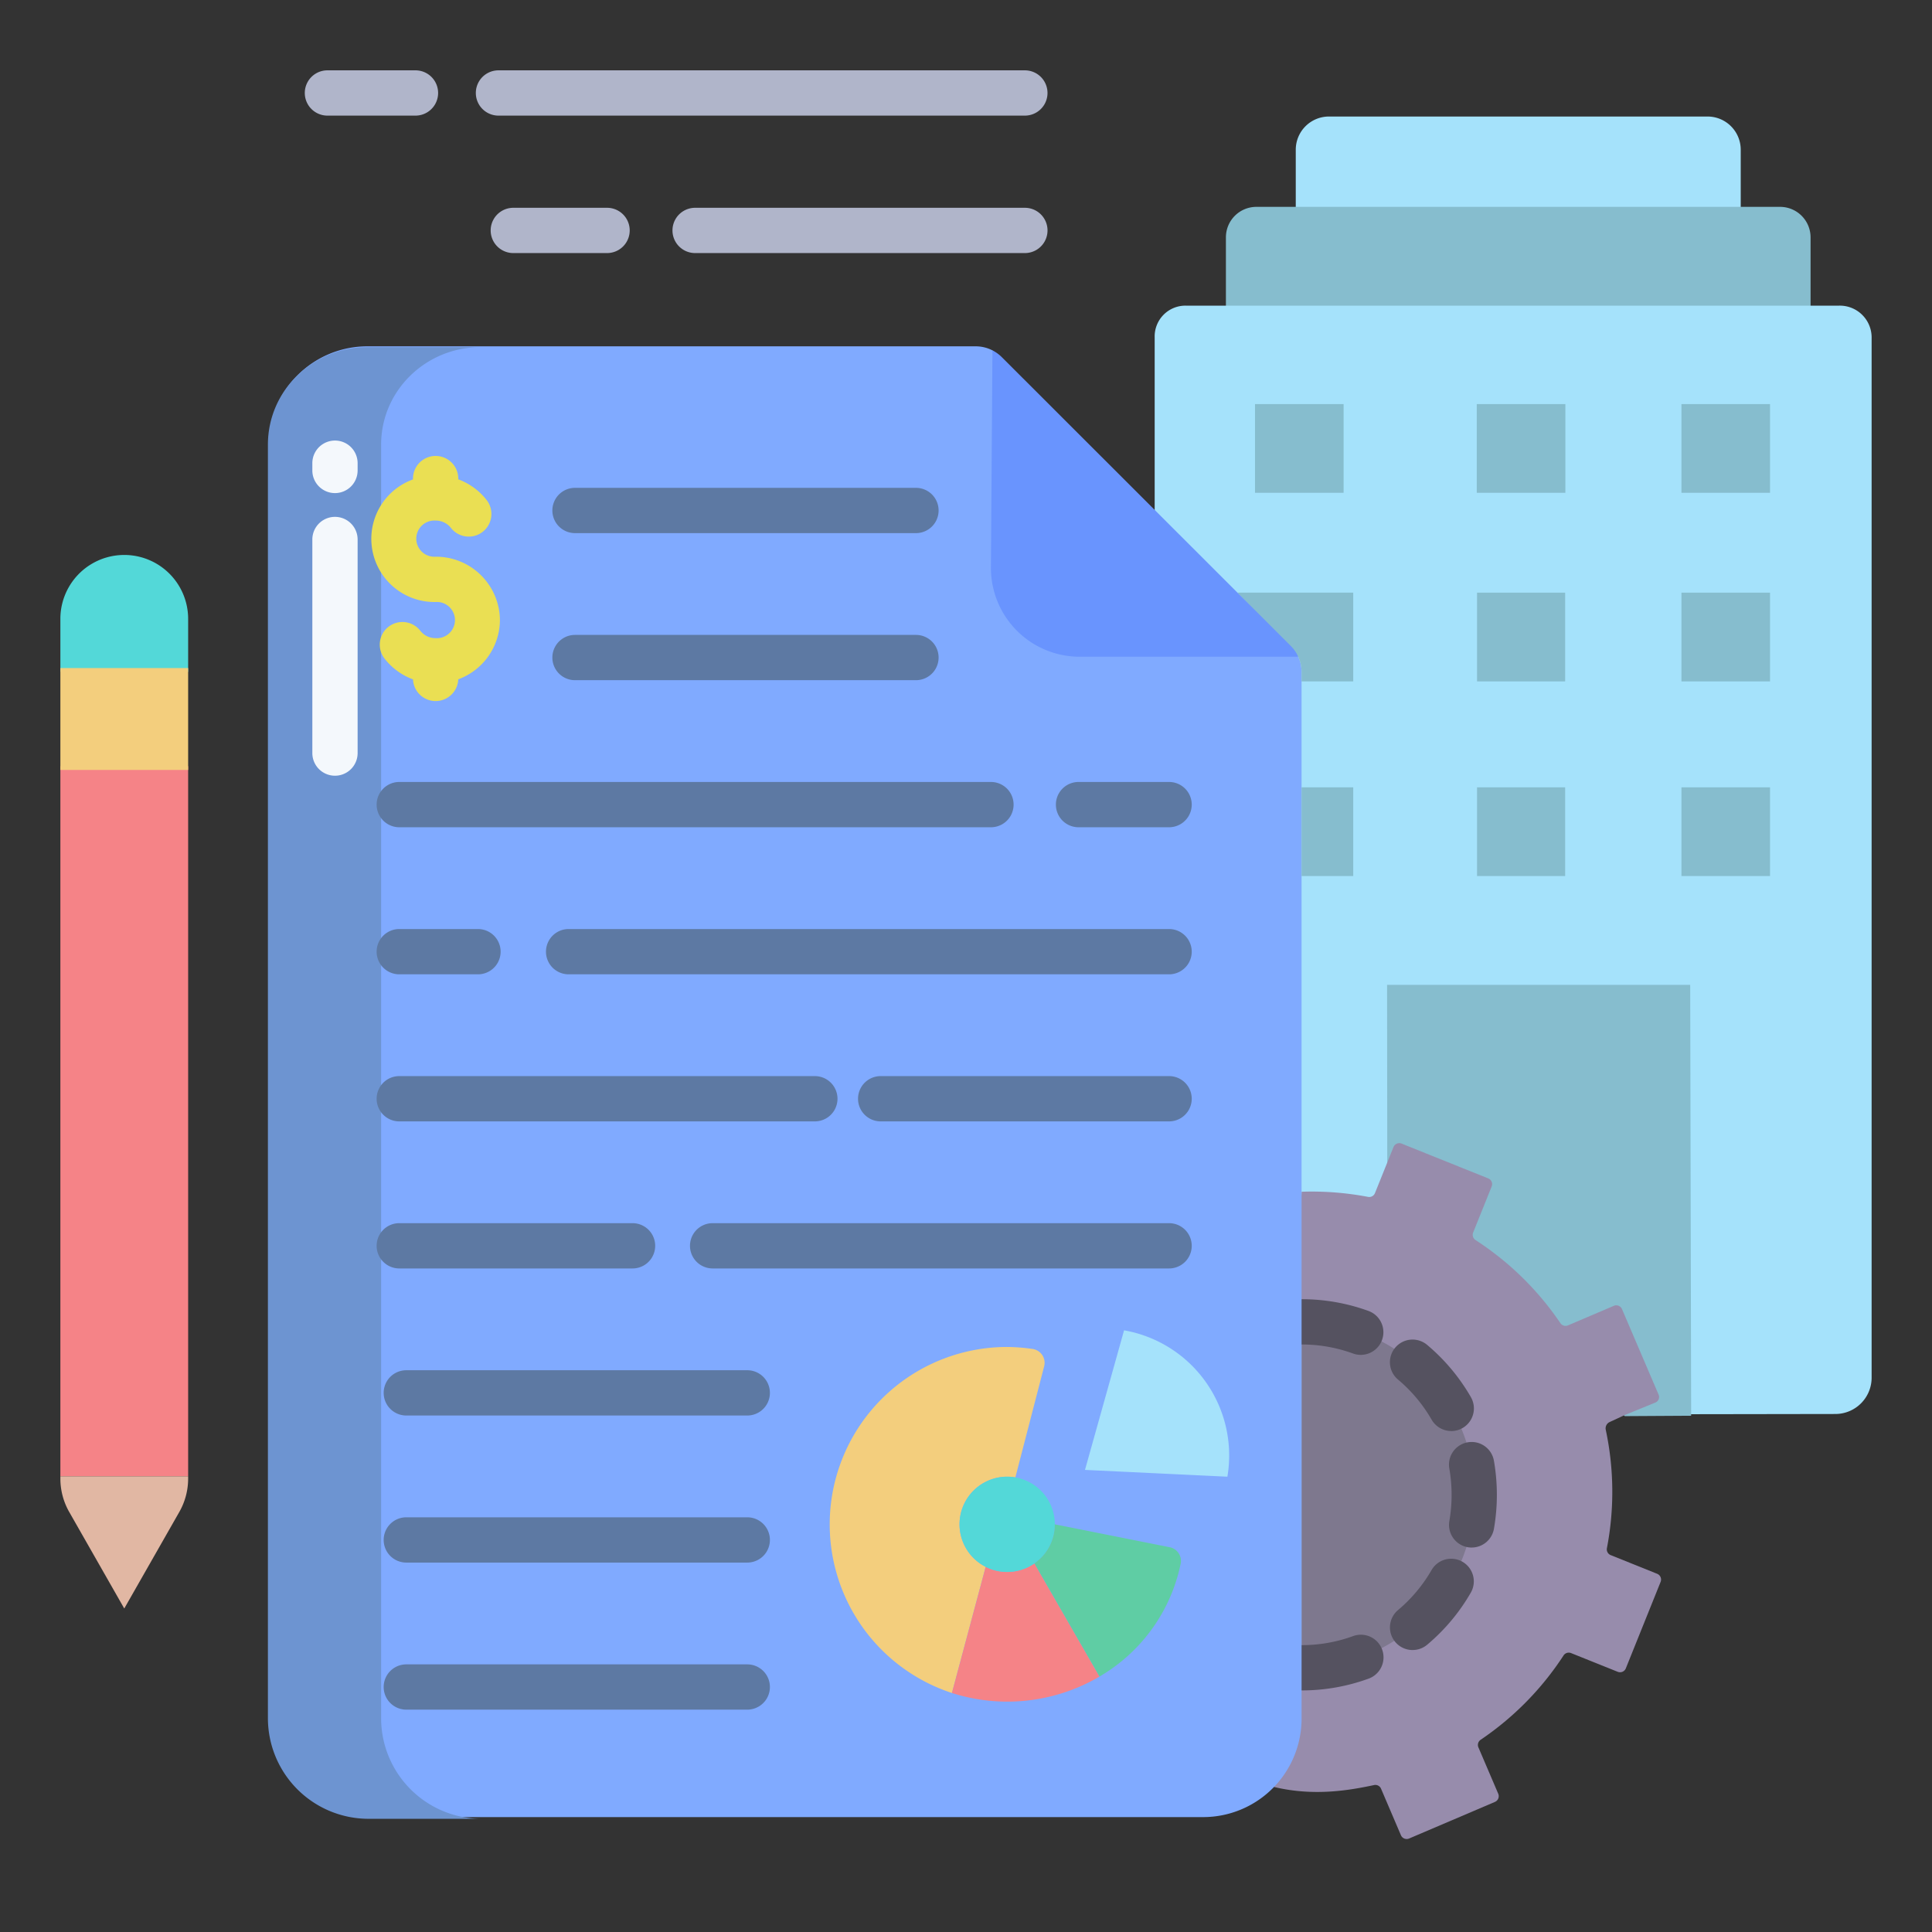 <svg xmlns="http://www.w3.org/2000/svg" id="Layer_1" height="512" viewBox="0 0 512 512" width="512" data-name="Layer 1"><rect x="0" y="0" width="512" height="512" fill="#333333" stroke="none"/><path d="m461.31 55.81v.01h-117.92v-16.14a8.8 8.8 0 0 1 8.8-8.8h100.32a8.8 8.8 0 0 1 8.8 8.8z" fill="#a5e2fb"></path><path d="m471.74 54.82h-138.78a8.079 8.079 0 0 0 -8.08 8.09v18.84h154.94v-18.84a8.085 8.085 0 0 0 -8.08-8.09z" fill="#86bdce"></path><path d="m487.36 81h-173.05a8.156 8.156 0 0 0 -8.31 8.39v285.61l180.53-.278a9.622 9.622 0 0 0 9.47-9.662v-275.67a8.432 8.432 0 0 0 -8.64-8.39z" fill="#a5e2fb"></path><path d="m447.92 261h-80.33l.05 48.735 62.94 65.555 17.59-.105z" fill="#86bdce"></path><path d="m439.16 417.07-12.31-4.95a1.642 1.642 0 0 1 -1-1.85 78.872 78.872 0 0 0 -.31-31.38 1.846 1.846 0 0 1 .96-2l4.07-1.89h.01l8.09-3.305a1.577 1.577 0 0 0 .88-2.087l-9.71-22.694a1.644 1.644 0 0 0 -2.17-.852l-12.14 5.179a1.636 1.636 0 0 1 -2.01-.6 79.129 79.129 0 0 0 -22.48-22.007 1.665 1.665 0 0 1 -.64-2l4.91-12.21a1.642 1.642 0 0 0 -.92-2.139l-22.95-9.22a1.651 1.651 0 0 0 -2.15.92l-.65 1.61-4.26 10.59a1.635 1.635 0 0 1 -1.84 1 79.487 79.487 0 0 0 -17.61-1.36l-7.31 157.74c10.78 2.58 20.25.82 26.51-.5a1.634 1.634 0 0 1 1.86.96l5.27 12.33a1.66 1.66 0 0 0 2.17.87l22.74-9.7a1.65 1.65 0 0 0 .88-2.16l-5.26-12.3a1.651 1.651 0 0 1 .6-2.01 78.938 78.938 0 0 0 21.96-22.33 1.65 1.65 0 0 1 2-.64l12.36 4.96a1.654 1.654 0 0 0 2.15-.91l9.22-22.92a1.651 1.651 0 0 0 -.92-2.145z" fill="#978cac"></path><path d="m344.93 350.3a45.84 45.84 0 0 1 0 91.68z" fill="#7e788e"></path><path d="m344.933 447.979a6 6 0 0 1 0-12 39.688 39.688 0 0 0 13.6-2.378 6 6 0 1 1 4.1 11.277 51.627 51.627 0 0 1 -17.7 3.101zm29.421-10.7a6 6 0 0 1 -3.865-10.591 39.814 39.814 0 0 0 8.888-10.606 6 6 0 0 1 10.394 6 51.749 51.749 0 0 1 -11.559 13.791 5.973 5.973 0 0 1 -3.858 1.401zm15.657-27.16a5.932 5.932 0 0 1 -1.039-.091 6 6 0 0 1 -4.878-6.942 40.659 40.659 0 0 0 0-13.855 6 6 0 1 1 11.822-2.055 52.6 52.6 0 0 1 -.007 17.975 6 6 0 0 1 -5.898 4.963zm-5.411-30.884a6 6 0 0 1 -5.2-3 39.866 39.866 0 0 0 -8.881-10.611 6 6 0 1 1 7.73-9.178 51.8 51.8 0 0 1 11.547 13.8 6 6 0 0 1 -5.192 9zm-23.992-20.181a6 6 0 0 1 -2.052-.364 39.679 39.679 0 0 0 -13.621-2.388 6 6 0 0 1 0-12 51.656 51.656 0 0 1 17.726 3.112 6 6 0 0 1 -2.053 11.64z" fill="#555260"></path><path d="m391.43 208.65h23.35v23.51h-23.35z" fill="#86bdce"></path><path d="m16 203.04h33.86v188.19h-33.86z" fill="#f58387"></path><path d="m49.86 164v14.04h-33.86v-14.04a16.93 16.93 0 0 1 33.86 0z" fill="#53d8d8"></path><path d="m49.86 391.23v.62a17.864 17.864 0 0 1 -2.35 8.85l-14.58 25.57-14.58-25.57a17.864 17.864 0 0 1 -2.35-8.85v-.62z" fill="#e1b7a3"></path><path d="m445.6 157.06h23.48v23.52h-23.48z" fill="#86bdce"></path><path d="m332.59 107.09h23.48v23.51h-23.48z" fill="#86bdce"></path><path d="m445.6 107.09h23.48v23.51h-23.48z" fill="#86bdce"></path><path d="m391.36 107.09h23.48v23.51h-23.48z" fill="#86bdce"></path><path d="m344.04 174.04-81.03-81.19a9.767 9.767 0 0 0 -4.45-1.07h-161.22a26.076 26.076 0 0 0 -26.09 26.06v337.64a26.078 26.078 0 0 0 26.09 26.07h221.51a26.091 26.091 0 0 0 26.08-26.07v-277.39a9.534 9.534 0 0 0 -.89-4.05z" fill="#80aaff"></path><path d="m358.62 208.65v23.51h-11.67-2.02v-23.51h1.37z" fill="#86bdce"></path><path d="m445.6 208.65h23.48v23.51h-23.48z" fill="#86bdce"></path><path d="m391.43 157.06h23.35v23.52h-23.35z" fill="#86bdce"></path><path d="m327.95 157.06 16.09 16.98a9.534 9.534 0 0 1 .89 4.05v2.49h13.69v-23.52z" fill="#86bdce"></path><path d="m16 177.04h33.86v27h-33.86z" fill="#f3ce7d"></path><path d="m342.06 171.17-76.58-76.53a9.8 9.8 0 0 0 -2.47-1.79l-.4 57.68a23.518 23.518 0 0 0 23.52 23.51h57.91a9.516 9.516 0 0 0 -1.98-2.87z" fill="#6994fe"></path><path d="m297.89 352.55a33.67 33.67 0 0 1 27.38 38.79l-37.74-1.8z" fill="#a5e2fb"></path><path d="m273.65 357.49a3.706 3.706 0 0 1 3.06 4.6l-7.63 29.44a11.917 11.917 0 0 0 -2.17-.19 12.617 12.617 0 0 0 -5.69 23.88l-8.95 33.44a47.017 47.017 0 0 1 14.64-91.7 49.627 49.627 0 0 1 6.74.53z" fill="#f3ce7d"></path><path d="m291.38 444.29.01.01a48.222 48.222 0 0 1 -39.12 4.36l8.95-33.44a12.664 12.664 0 0 0 12.91-.91z" fill="#f58387"></path><path d="m279.54 403.96a12.625 12.625 0 1 1 -12.63-12.62 11.917 11.917 0 0 1 2.17.19 12.608 12.608 0 0 1 10.46 12.43z" fill="#53d8d8"></path><path d="m279.54 403.96 30.44 6.07a3.7 3.7 0 0 1 2.92 4.32 45.191 45.191 0 0 1 -21.51 29.95l-.01-.01-17.25-29.98a12.588 12.588 0 0 0 5.41-10.35z" fill="#5fcda4"></path><path d="m101 455.48v-337.64c0-14.39 11.93-25.84 26.34-25.84h-30c-14.41 0-26.34 11.45-26.34 25.84v337.64a26.68 26.68 0 0 0 26.34 26.52h30a26.68 26.68 0 0 1 -26.34-26.52z" fill="#6d94d1"></path><path d="m132.483 164.325a16.935 16.935 0 0 0 -17.04-16.789 4.8 4.8 0 1 1 0-9.578 5.093 5.093 0 0 1 4.057 1.942 6 6 0 0 0 9.457-7.388 16.949 16.949 0 0 0 -7.51-5.479v-.2a6 6 0 0 0 -12 0v.222a16.743 16.743 0 0 0 6 32.483 4.8 4.8 0 1 1 0 9.578 5.1 5.1 0 0 1 -4.053-1.943 6 6 0 1 0 -9.455 7.389 16.963 16.963 0 0 0 7.514 5.48 6 6 0 0 0 11.99-.02 16.814 16.814 0 0 0 11.04-15.697z" fill="#eadf53"></path><g fill="#5d79a3"><path d="m242.74 141.283h-90.358a6 6 0 0 1 0-12h90.358a6 6 0 0 1 0 12z"></path><path d="m242.74 180.257h-90.358a6 6 0 0 1 0-12h90.358a6 6 0 0 1 0 12z"></path><path d="m309.821 219.231h-24a6 6 0 0 1 0-12h24a6 6 0 0 1 0 12z"></path><path d="m262.614 219.231h-156.8a6 6 0 0 1 0-12h156.8a6 6 0 0 1 0 12z"></path><path d="m309.821 258.205h-159.131a6 6 0 0 1 0-12h159.131a6 6 0 0 1 0 12z"></path><path d="m126.67 258.205h-20.858a6 6 0 0 1 0-12h20.858a6 6 0 0 1 0 12z"></path><path d="m309.821 297.179h-76.433a6 6 0 0 1 0-12h76.433a6 6 0 0 1 0 12z"></path><path d="m215.945 297.179h-110.133a6 6 0 0 1 0-12h110.133a6 6 0 0 1 0 12z"></path><path d="m309.821 336.153h-120.967a6 6 0 0 1 0-12h120.967a6 6 0 0 1 0 12z"></path><path d="m167.631 336.153h-61.819a6 6 0 0 1 0-12h61.819a6 6 0 0 1 0 12z"></path><path d="m198.034 375.127h-90.358a6 6 0 1 1 0-12h90.358a6 6 0 1 1 0 12z"></path><path d="m198.034 414.1h-90.358a6 6 0 0 1 0-12h90.358a6 6 0 0 1 0 12z"></path><path d="m198.034 453.075h-90.358a6 6 0 1 1 0-12h90.358a6 6 0 0 1 0 12z"></path></g><path d="m271.605 30.64h-139.505a6 6 0 0 1 0-12h139.5a6 6 0 0 1 0 12z" fill="#b0b5ca"></path><path d="m110.105 30.64h-23.332a6 6 0 0 1 0-12h23.332a6 6 0 0 1 0 12z" fill="#b0b5ca"></path><path d="m271.605 67.067h-87.391a6 6 0 0 1 0-12h87.391a6 6 0 1 1 0 12z" fill="#b0b5ca"></path><path d="m160.879 67.067h-24.845a6 6 0 0 1 0-12h24.845a6 6 0 1 1 0 12z" fill="#b0b5ca"></path><path d="m88.773 205.573a6 6 0 0 1 -6-6v-56.6a6 6 0 0 1 12 0v56.6a6 6 0 0 1 -6 6z" fill="#f4f8fc"></path><path d="m88.773 130.676a6 6 0 0 1 -6-6v-1.925a6 6 0 0 1 12 0v1.925a6 6 0 0 1 -6 6z" fill="#f4f8fc"></path></svg>